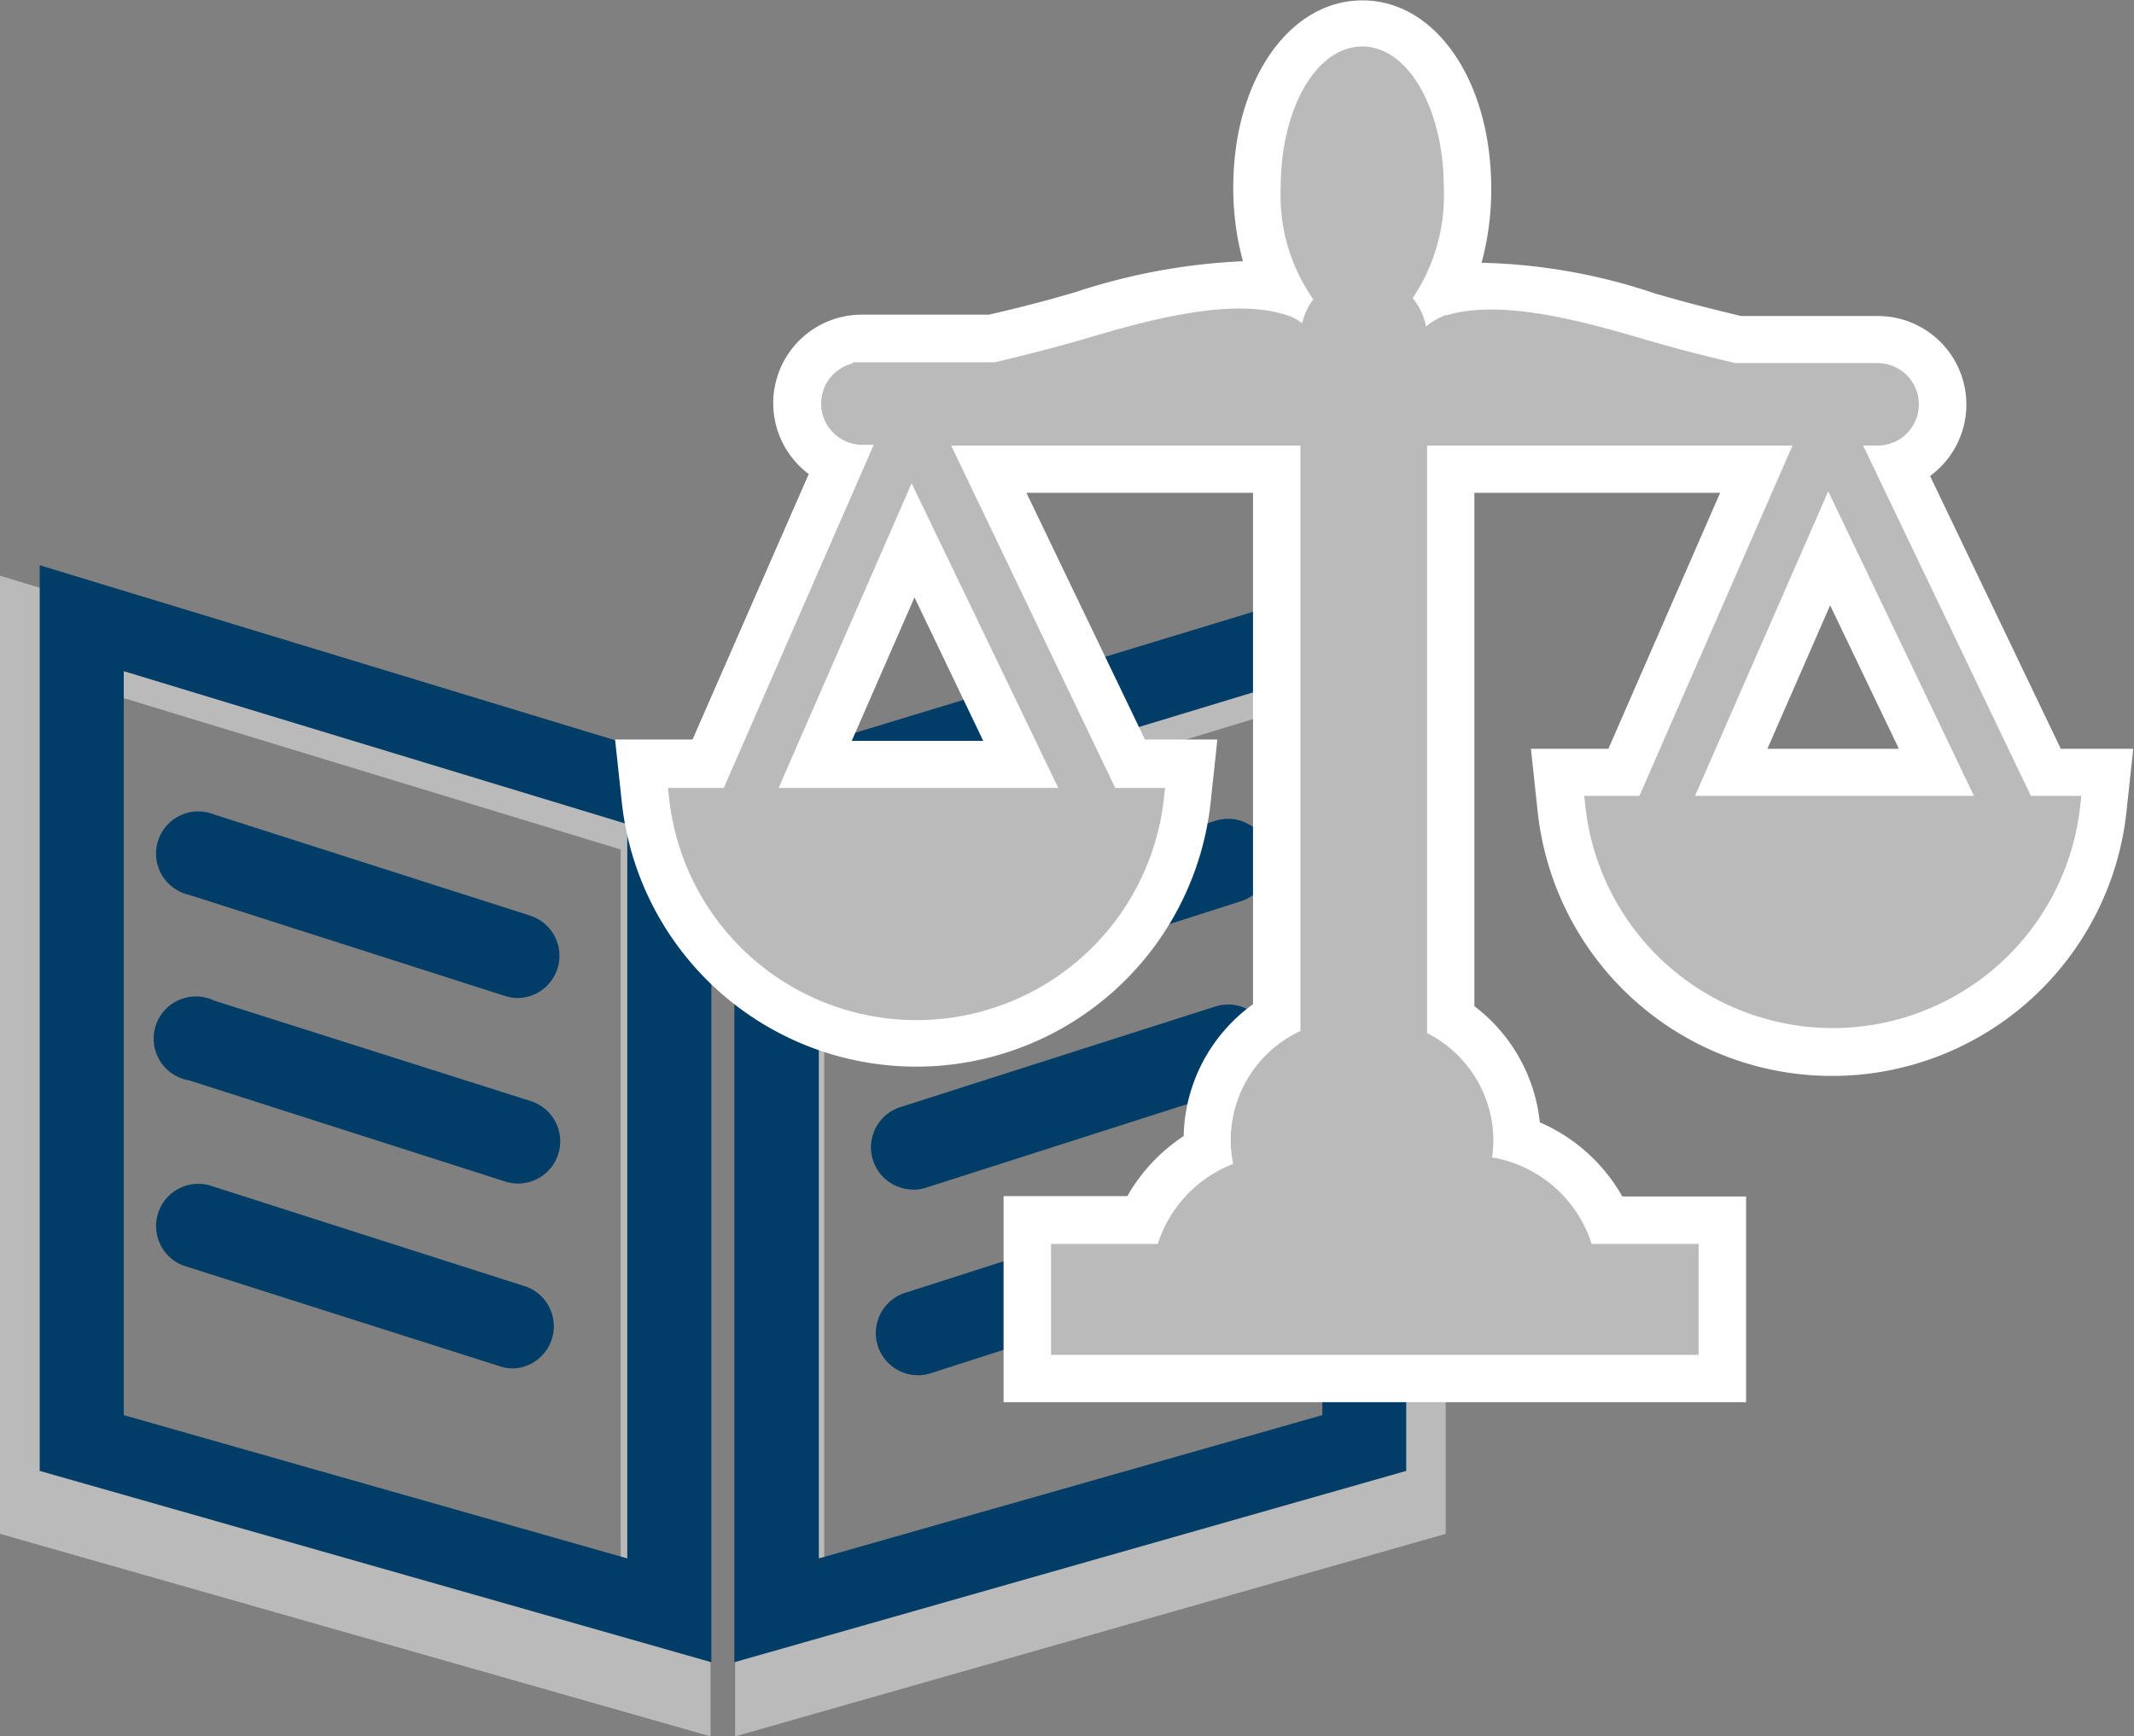 <svg xmlns="http://www.w3.org/2000/svg" viewBox="0 0 110.19 89.66"><rect x="0" y="0" width="110.19" height="89.66" fill="#808080" stroke="none"/><defs><style>.cls-1,.cls-4{fill:#bababa;}.cls-2{fill:#013d66;}.cls-3{fill:#fff;}.cls-4{stroke:#bababa;stroke-miterlimit:10;}</style></defs><title>3</title><g id="Слой_29" data-name="Слой 29"><path class="cls-1" d="M43.64,95,6.95,84.54V35.06L43.64,46.22ZM11.56,81.49,39,89.32V49.2L11.56,40.84Z" transform="translate(-6.95 -5.33)"/><path class="cls-1" d="M44.91,95V46.22L81.6,35.06V84.54ZM49.51,49.2V89.32L77,81.49V40.84Z" transform="translate(-6.95 -5.33)"/><path class="cls-2" d="M43.68,91.17,9,81.29V34.52L43.68,45.07ZM13.34,78.41l26,7.4V47.89l-26-7.9Z" transform="translate(-6.95 -5.33)"/><path class="cls-2" d="M44.87,91.17V45.07L79.56,34.52V81.29Zm4.36-43.28V85.81l26-7.4V40Z" transform="translate(-6.95 -5.33)"/><path class="cls-2" d="M33.71,56.87a2.17,2.17,0,0,1-.66-.1L16.71,51.54A2.18,2.18,0,1,1,18,47.39l16.34,5.23a2.18,2.18,0,0,1-.66,4.25Z" transform="translate(-6.95 -5.33)"/><path class="cls-2" d="M33.71,66.45a2.17,2.17,0,0,1-.66-.1L16.71,61.12A2.18,2.18,0,1,1,18,57L34.38,62.2a2.18,2.18,0,0,1-.66,4.25Z" transform="translate(-6.95 -5.33)"/><path class="cls-2" d="M33.46,76a2.17,2.17,0,0,1-.66-.1L16.46,70.7a2.18,2.18,0,0,1,1.33-4.15l16.34,5.23A2.18,2.18,0,0,1,33.46,76Z" transform="translate(-6.95 -5.33)"/><path class="cls-2" d="M54.09,57.18a2.17,2.17,0,0,0,.66-.1l16.34-5.23a2.18,2.18,0,0,0-1.33-4.15L53.42,52.93a2.18,2.18,0,0,0,.66,4.25Z" transform="translate(-6.95 -5.33)"/><path class="cls-2" d="M54.09,66.77a2.17,2.17,0,0,0,.66-.1l16.34-5.23a2.18,2.18,0,0,0-1.33-4.15L53.42,62.51a2.18,2.18,0,0,0,.66,4.25Z" transform="translate(-6.95 -5.33)"/><path class="cls-2" d="M54.34,76.35a2.17,2.17,0,0,0,.66-.1L71.34,71A2.18,2.18,0,1,0,70,66.87L53.67,72.1a2.18,2.18,0,0,0,.66,4.25Z" transform="translate(-6.95 -5.33)"/><path class="cls-3" d="M113.36,44l-6.75-14.09a4.57,4.57,0,0,0-2.71-8.26H96.85c-1.54-.37-2.75-.68-3.87-1l-.53-.15a30,30,0,0,0-9-1.6,14.37,14.37,0,0,0,.5-3.84c0-5.54-2.86-9.71-6.65-9.71S70.63,9.5,70.63,15a14.41,14.41,0,0,0,.5,3.82,32,32,0,0,0-8.69,1.61l-.53.15c-1.13.33-2.35.64-3.9,1H51.45a4.57,4.57,0,0,0-2.74,8.23l-6,13.71h-4l.35,3.26a15.29,15.29,0,0,0,30.4,0l.35-3.26H66.07L59.95,30.78H71.65V57.19A8.6,8.6,0,0,0,68.07,64a9.09,9.09,0,0,0-2.91,3.1H58.77V77.74H97.11V67.12H90.72a9,9,0,0,0-4.26-3.83,8.66,8.66,0,0,0-3.38-6V30.78H95.77L90,44H86l.35,3.26a15.29,15.29,0,0,0,30.4,0l.35-3.26Zm-62.43-.41,3.24-7.41,3.55,7.41ZM98.21,44l3.24-7.41L105,44Z" transform="translate(-6.95 -5.33)"/><path class="cls-4" d="M111.5,46.93l-9.14-19.09h1.54a1.63,1.63,0,0,0,0-3.26H96.5c-1.45-.34-2.89-.7-4.34-1.12-2.7-.78-7.75-2.38-10.68-1.26a2.53,2.53,0,0,0-1.34,1.57v-1a2.76,2.76,0,0,0-.89-2A9,9,0,0,0,81,15c0-3.74-1.66-6.77-3.71-6.77s-3.71,3-3.71,6.77a8.85,8.85,0,0,0,1.82,5.81,2.76,2.76,0,0,0-.79,1.93v.62a2.29,2.29,0,0,0-1.18-1.21c-2.94-1.12-8,.48-10.68,1.26-1.46.42-2.91.78-4.37,1.13h-6.9a1.63,1.63,0,0,0,0,3.26h1.35L44.65,46.52H42a12.35,12.35,0,0,0,24.55,0H64.22L55.27,27.84H74.6V58.9A5.72,5.72,0,0,0,71,64.2a5.65,5.65,0,0,0,.22,1.56,6.07,6.07,0,0,0-4.11,4.31H61.72v4.73H94.16V70.07H88.76a6.05,6.05,0,0,0-5.36-4.54,5.65,5.65,0,0,0,.16-1.33A5.72,5.72,0,0,0,80.14,59V27.84h20.13L91.93,46.93H89.31a12.35,12.35,0,0,0,24.55,0Zm-49.11-.41h-16L54,29.09Zm31.32.41,7.62-17.43,8.34,17.43Z" transform="translate(-6.95 -5.33)"/></g></svg>
